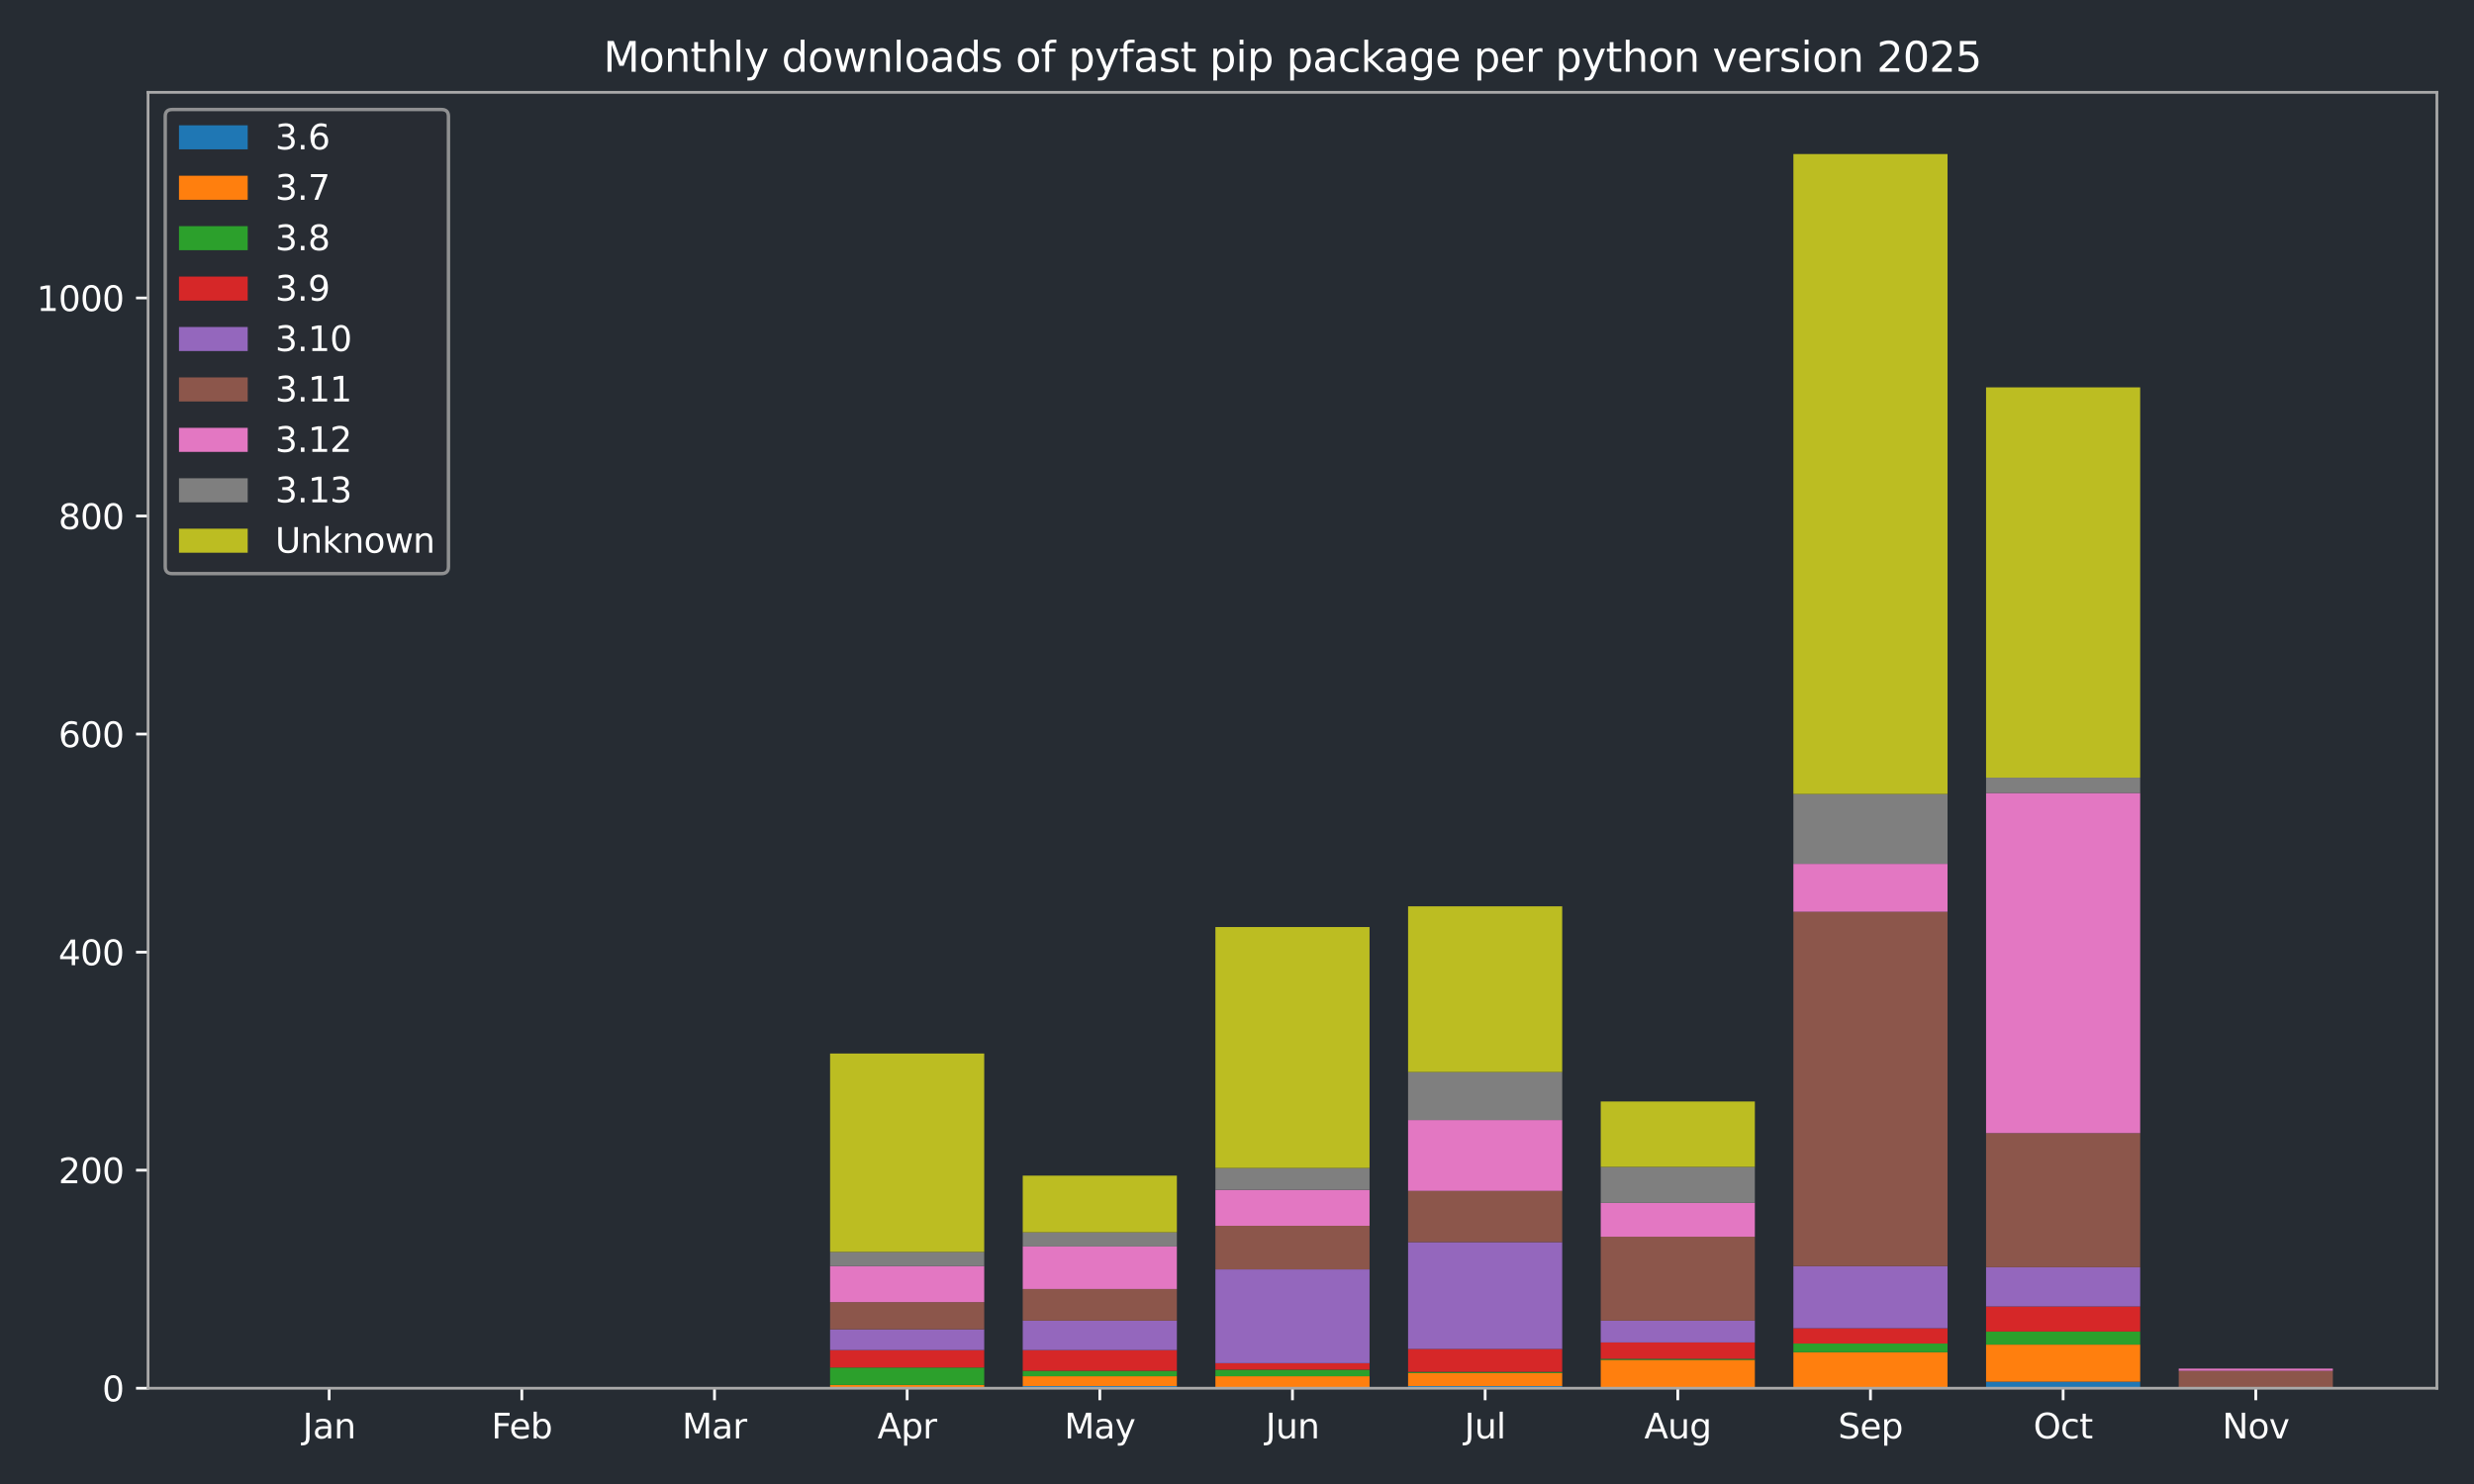 <?xml version="1.0" encoding="utf-8" standalone="no"?>
<!DOCTYPE svg PUBLIC "-//W3C//DTD SVG 1.1//EN"
  "http://www.w3.org/Graphics/SVG/1.1/DTD/svg11.dtd">
<svg xmlns:xlink="http://www.w3.org/1999/xlink" width="720pt" height="432pt" viewBox="0 0 720 432" xmlns="http://www.w3.org/2000/svg" version="1.1">
 <defs>
  <style type="text/css">*{stroke-linejoin: round; stroke-linecap: butt}</style>
 </defs>
 <g id="figure_1">
  <g id="patch_1">
   <path d="M 0 432 
L 720 432 
L 720 0 
L 0 0 
z
" style="fill: #262c33"/>
  </g>
  <g id="axes_1">
   <g id="patch_2">
    <path d="M 43.09 404.12 
L 709.2 404.12 
L 709.2 26.88 
L 43.09 26.88 
z
" style="fill: #262c33"/>
   </g>
   <g id="patch_3">
    <path d="M 73.368 404.12 
L 118.224 404.12 
L 118.224 404.12 
L 73.368 404.12 
z
" clip-path="url(#p889ec1d1c7)" style="fill: #1f77b4"/>
   </g>
   <g id="patch_4">
    <path d="M 129.438 404.12 
L 174.293 404.12 
L 174.293 404.12 
L 129.438 404.12 
z
" clip-path="url(#p889ec1d1c7)" style="fill: #1f77b4"/>
   </g>
   <g id="patch_5">
    <path d="M 185.507 404.12 
L 230.363 404.12 
L 230.363 404.12 
L 185.507 404.12 
z
" clip-path="url(#p889ec1d1c7)" style="fill: #1f77b4"/>
   </g>
   <g id="patch_6">
    <path d="M 241.577 404.12 
L 286.433 404.12 
L 286.433 403.803 
L 241.577 403.803 
z
" clip-path="url(#p889ec1d1c7)" style="fill: #1f77b4"/>
   </g>
   <g id="patch_7">
    <path d="M 297.647 404.12 
L 342.503 404.12 
L 342.503 403.485 
L 297.647 403.485 
z
" clip-path="url(#p889ec1d1c7)" style="fill: #1f77b4"/>
   </g>
   <g id="patch_8">
    <path d="M 353.717 404.12 
L 398.573 404.12 
L 398.573 404.12 
L 353.717 404.12 
z
" clip-path="url(#p889ec1d1c7)" style="fill: #1f77b4"/>
   </g>
   <g id="patch_9">
    <path d="M 409.787 404.12 
L 454.643 404.12 
L 454.643 403.485 
L 409.787 403.485 
z
" clip-path="url(#p889ec1d1c7)" style="fill: #1f77b4"/>
   </g>
   <g id="patch_10">
    <path d="M 465.857 404.12 
L 510.713 404.12 
L 510.713 404.12 
L 465.857 404.12 
z
" clip-path="url(#p889ec1d1c7)" style="fill: #1f77b4"/>
   </g>
   <g id="patch_11">
    <path d="M 521.927 404.12 
L 566.783 404.12 
L 566.783 404.12 
L 521.927 404.12 
z
" clip-path="url(#p889ec1d1c7)" style="fill: #1f77b4"/>
   </g>
   <g id="patch_12">
    <path d="M 577.997 404.12 
L 622.852 404.12 
L 622.852 402.216 
L 577.997 402.216 
z
" clip-path="url(#p889ec1d1c7)" style="fill: #1f77b4"/>
   </g>
   <g id="patch_13">
    <path d="M 634.066 404.12 
L 678.922 404.12 
L 678.922 404.12 
L 634.066 404.12 
z
" clip-path="url(#p889ec1d1c7)" style="fill: #1f77b4"/>
   </g>
   <g id="patch_14">
    <path d="M 73.368 404.12 
L 118.224 404.12 
L 118.224 404.12 
L 73.368 404.12 
z
" clip-path="url(#p889ec1d1c7)" style="fill: #ff7f0e"/>
   </g>
   <g id="patch_15">
    <path d="M 129.438 404.12 
L 174.293 404.12 
L 174.293 404.12 
L 129.438 404.12 
z
" clip-path="url(#p889ec1d1c7)" style="fill: #ff7f0e"/>
   </g>
   <g id="patch_16">
    <path d="M 185.507 404.12 
L 230.363 404.12 
L 230.363 404.12 
L 185.507 404.12 
z
" clip-path="url(#p889ec1d1c7)" style="fill: #ff7f0e"/>
   </g>
   <g id="patch_17">
    <path d="M 241.577 403.803 
L 286.433 403.803 
L 286.433 403.168 
L 241.577 403.168 
z
" clip-path="url(#p889ec1d1c7)" style="fill: #ff7f0e"/>
   </g>
   <g id="patch_18">
    <path d="M 297.647 403.485 
L 342.503 403.485 
L 342.503 400.629 
L 297.647 400.629 
z
" clip-path="url(#p889ec1d1c7)" style="fill: #ff7f0e"/>
   </g>
   <g id="patch_19">
    <path d="M 353.717 404.12 
L 398.573 404.12 
L 398.573 400.629 
L 353.717 400.629 
z
" clip-path="url(#p889ec1d1c7)" style="fill: #ff7f0e"/>
   </g>
   <g id="patch_20">
    <path d="M 409.787 403.485 
L 454.643 403.485 
L 454.643 399.677 
L 409.787 399.677 
z
" clip-path="url(#p889ec1d1c7)" style="fill: #ff7f0e"/>
   </g>
   <g id="patch_21">
    <path d="M 465.857 404.12 
L 510.713 404.12 
L 510.713 395.868 
L 465.857 395.868 
z
" clip-path="url(#p889ec1d1c7)" style="fill: #ff7f0e"/>
   </g>
   <g id="patch_22">
    <path d="M 521.927 404.12 
L 566.783 404.12 
L 566.783 393.646 
L 521.927 393.646 
z
" clip-path="url(#p889ec1d1c7)" style="fill: #ff7f0e"/>
   </g>
   <g id="patch_23">
    <path d="M 577.997 402.216 
L 622.852 402.216 
L 622.852 391.425 
L 577.997 391.425 
z
" clip-path="url(#p889ec1d1c7)" style="fill: #ff7f0e"/>
   </g>
   <g id="patch_24">
    <path d="M 634.066 404.12 
L 678.922 404.12 
L 678.922 404.12 
L 634.066 404.12 
z
" clip-path="url(#p889ec1d1c7)" style="fill: #ff7f0e"/>
   </g>
   <g id="patch_25">
    <path d="M 73.368 404.12 
L 118.224 404.12 
L 118.224 404.12 
L 73.368 404.12 
z
" clip-path="url(#p889ec1d1c7)" style="fill: #2ca02c"/>
   </g>
   <g id="patch_26">
    <path d="M 129.438 404.12 
L 174.293 404.12 
L 174.293 404.12 
L 129.438 404.12 
z
" clip-path="url(#p889ec1d1c7)" style="fill: #2ca02c"/>
   </g>
   <g id="patch_27">
    <path d="M 185.507 404.12 
L 230.363 404.12 
L 230.363 404.12 
L 185.507 404.12 
z
" clip-path="url(#p889ec1d1c7)" style="fill: #2ca02c"/>
   </g>
   <g id="patch_28">
    <path d="M 241.577 403.168 
L 286.433 403.168 
L 286.433 398.09 
L 241.577 398.09 
z
" clip-path="url(#p889ec1d1c7)" style="fill: #2ca02c"/>
   </g>
   <g id="patch_29">
    <path d="M 297.647 400.629 
L 342.503 400.629 
L 342.503 399.042 
L 297.647 399.042 
z
" clip-path="url(#p889ec1d1c7)" style="fill: #2ca02c"/>
   </g>
   <g id="patch_30">
    <path d="M 353.717 400.629 
L 398.573 400.629 
L 398.573 398.725 
L 353.717 398.725 
z
" clip-path="url(#p889ec1d1c7)" style="fill: #2ca02c"/>
   </g>
   <g id="patch_31">
    <path d="M 409.787 399.677 
L 454.643 399.677 
L 454.643 399.359 
L 409.787 399.359 
z
" clip-path="url(#p889ec1d1c7)" style="fill: #2ca02c"/>
   </g>
   <g id="patch_32">
    <path d="M 465.857 395.868 
L 510.713 395.868 
L 510.713 395.551 
L 465.857 395.551 
z
" clip-path="url(#p889ec1d1c7)" style="fill: #2ca02c"/>
   </g>
   <g id="patch_33">
    <path d="M 521.927 393.646 
L 566.783 393.646 
L 566.783 391.107 
L 521.927 391.107 
z
" clip-path="url(#p889ec1d1c7)" style="fill: #2ca02c"/>
   </g>
   <g id="patch_34">
    <path d="M 577.997 391.425 
L 622.852 391.425 
L 622.852 387.616 
L 577.997 387.616 
z
" clip-path="url(#p889ec1d1c7)" style="fill: #2ca02c"/>
   </g>
   <g id="patch_35">
    <path d="M 634.066 404.12 
L 678.922 404.12 
L 678.922 404.12 
L 634.066 404.12 
z
" clip-path="url(#p889ec1d1c7)" style="fill: #2ca02c"/>
   </g>
   <g id="patch_36">
    <path d="M 73.368 404.12 
L 118.224 404.12 
L 118.224 404.12 
L 73.368 404.12 
z
" clip-path="url(#p889ec1d1c7)" style="fill: #d62728"/>
   </g>
   <g id="patch_37">
    <path d="M 129.438 404.12 
L 174.293 404.12 
L 174.293 404.12 
L 129.438 404.12 
z
" clip-path="url(#p889ec1d1c7)" style="fill: #d62728"/>
   </g>
   <g id="patch_38">
    <path d="M 185.507 404.12 
L 230.363 404.12 
L 230.363 404.12 
L 185.507 404.12 
z
" clip-path="url(#p889ec1d1c7)" style="fill: #d62728"/>
   </g>
   <g id="patch_39">
    <path d="M 241.577 398.09 
L 286.433 398.09 
L 286.433 393.012 
L 241.577 393.012 
z
" clip-path="url(#p889ec1d1c7)" style="fill: #d62728"/>
   </g>
   <g id="patch_40">
    <path d="M 297.647 399.042 
L 342.503 399.042 
L 342.503 393.012 
L 297.647 393.012 
z
" clip-path="url(#p889ec1d1c7)" style="fill: #d62728"/>
   </g>
   <g id="patch_41">
    <path d="M 353.717 398.725 
L 398.573 398.725 
L 398.573 396.82 
L 353.717 396.82 
z
" clip-path="url(#p889ec1d1c7)" style="fill: #d62728"/>
   </g>
   <g id="patch_42">
    <path d="M 409.787 399.359 
L 454.643 399.359 
L 454.643 392.694 
L 409.787 392.694 
z
" clip-path="url(#p889ec1d1c7)" style="fill: #d62728"/>
   </g>
   <g id="patch_43">
    <path d="M 465.857 395.551 
L 510.713 395.551 
L 510.713 390.79 
L 465.857 390.79 
z
" clip-path="url(#p889ec1d1c7)" style="fill: #d62728"/>
   </g>
   <g id="patch_44">
    <path d="M 521.927 391.107 
L 566.783 391.107 
L 566.783 386.664 
L 521.927 386.664 
z
" clip-path="url(#p889ec1d1c7)" style="fill: #d62728"/>
   </g>
   <g id="patch_45">
    <path d="M 577.997 387.616 
L 622.852 387.616 
L 622.852 380.316 
L 577.997 380.316 
z
" clip-path="url(#p889ec1d1c7)" style="fill: #d62728"/>
   </g>
   <g id="patch_46">
    <path d="M 634.066 404.12 
L 678.922 404.12 
L 678.922 404.12 
L 634.066 404.12 
z
" clip-path="url(#p889ec1d1c7)" style="fill: #d62728"/>
   </g>
   <g id="patch_47">
    <path d="M 73.368 404.12 
L 118.224 404.12 
L 118.224 404.12 
L 73.368 404.12 
z
" clip-path="url(#p889ec1d1c7)" style="fill: #9467bd"/>
   </g>
   <g id="patch_48">
    <path d="M 129.438 404.12 
L 174.293 404.12 
L 174.293 404.12 
L 129.438 404.12 
z
" clip-path="url(#p889ec1d1c7)" style="fill: #9467bd"/>
   </g>
   <g id="patch_49">
    <path d="M 185.507 404.12 
L 230.363 404.12 
L 230.363 404.12 
L 185.507 404.12 
z
" clip-path="url(#p889ec1d1c7)" style="fill: #9467bd"/>
   </g>
   <g id="patch_50">
    <path d="M 241.577 393.012 
L 286.433 393.012 
L 286.433 386.981 
L 241.577 386.981 
z
" clip-path="url(#p889ec1d1c7)" style="fill: #9467bd"/>
   </g>
   <g id="patch_51">
    <path d="M 297.647 393.012 
L 342.503 393.012 
L 342.503 384.442 
L 297.647 384.442 
z
" clip-path="url(#p889ec1d1c7)" style="fill: #9467bd"/>
   </g>
   <g id="patch_52">
    <path d="M 353.717 396.82 
L 398.573 396.82 
L 398.573 369.525 
L 353.717 369.525 
z
" clip-path="url(#p889ec1d1c7)" style="fill: #9467bd"/>
   </g>
   <g id="patch_53">
    <path d="M 409.787 392.694 
L 454.643 392.694 
L 454.643 361.591 
L 409.787 361.591 
z
" clip-path="url(#p889ec1d1c7)" style="fill: #9467bd"/>
   </g>
   <g id="patch_54">
    <path d="M 465.857 390.79 
L 510.713 390.79 
L 510.713 384.442 
L 465.857 384.442 
z
" clip-path="url(#p889ec1d1c7)" style="fill: #9467bd"/>
   </g>
   <g id="patch_55">
    <path d="M 521.927 386.664 
L 566.783 386.664 
L 566.783 368.573 
L 521.927 368.573 
z
" clip-path="url(#p889ec1d1c7)" style="fill: #9467bd"/>
   </g>
   <g id="patch_56">
    <path d="M 577.997 380.316 
L 622.852 380.316 
L 622.852 368.891 
L 577.997 368.891 
z
" clip-path="url(#p889ec1d1c7)" style="fill: #9467bd"/>
   </g>
   <g id="patch_57">
    <path d="M 634.066 404.12 
L 678.922 404.12 
L 678.922 404.12 
L 634.066 404.12 
z
" clip-path="url(#p889ec1d1c7)" style="fill: #9467bd"/>
   </g>
   <g id="patch_58">
    <path d="M 73.368 404.12 
L 118.224 404.12 
L 118.224 404.12 
L 73.368 404.12 
z
" clip-path="url(#p889ec1d1c7)" style="fill: #8c564b"/>
   </g>
   <g id="patch_59">
    <path d="M 129.438 404.12 
L 174.293 404.12 
L 174.293 404.12 
L 129.438 404.12 
z
" clip-path="url(#p889ec1d1c7)" style="fill: #8c564b"/>
   </g>
   <g id="patch_60">
    <path d="M 185.507 404.12 
L 230.363 404.12 
L 230.363 404.12 
L 185.507 404.12 
z
" clip-path="url(#p889ec1d1c7)" style="fill: #8c564b"/>
   </g>
   <g id="patch_61">
    <path d="M 241.577 386.981 
L 286.433 386.981 
L 286.433 379.047 
L 241.577 379.047 
z
" clip-path="url(#p889ec1d1c7)" style="fill: #8c564b"/>
   </g>
   <g id="patch_62">
    <path d="M 297.647 384.442 
L 342.503 384.442 
L 342.503 375.238 
L 297.647 375.238 
z
" clip-path="url(#p889ec1d1c7)" style="fill: #8c564b"/>
   </g>
   <g id="patch_63">
    <path d="M 353.717 369.525 
L 398.573 369.525 
L 398.573 356.83 
L 353.717 356.83 
z
" clip-path="url(#p889ec1d1c7)" style="fill: #8c564b"/>
   </g>
   <g id="patch_64">
    <path d="M 409.787 361.591 
L 454.643 361.591 
L 454.643 346.674 
L 409.787 346.674 
z
" clip-path="url(#p889ec1d1c7)" style="fill: #8c564b"/>
   </g>
   <g id="patch_65">
    <path d="M 465.857 384.442 
L 510.713 384.442 
L 510.713 360.004 
L 465.857 360.004 
z
" clip-path="url(#p889ec1d1c7)" style="fill: #8c564b"/>
   </g>
   <g id="patch_66">
    <path d="M 521.927 368.573 
L 566.783 368.573 
L 566.783 265.424 
L 521.927 265.424 
z
" clip-path="url(#p889ec1d1c7)" style="fill: #8c564b"/>
   </g>
   <g id="patch_67">
    <path d="M 577.997 368.891 
L 622.852 368.891 
L 622.852 329.853 
L 577.997 329.853 
z
" clip-path="url(#p889ec1d1c7)" style="fill: #8c564b"/>
   </g>
   <g id="patch_68">
    <path d="M 634.066 404.12 
L 678.922 404.12 
L 678.922 399.042 
L 634.066 399.042 
z
" clip-path="url(#p889ec1d1c7)" style="fill: #8c564b"/>
   </g>
   <g id="patch_69">
    <path d="M 73.368 404.12 
L 118.224 404.12 
L 118.224 404.12 
L 73.368 404.12 
z
" clip-path="url(#p889ec1d1c7)" style="fill: #e377c2"/>
   </g>
   <g id="patch_70">
    <path d="M 129.438 404.12 
L 174.293 404.12 
L 174.293 404.12 
L 129.438 404.12 
z
" clip-path="url(#p889ec1d1c7)" style="fill: #e377c2"/>
   </g>
   <g id="patch_71">
    <path d="M 185.507 404.12 
L 230.363 404.12 
L 230.363 404.12 
L 185.507 404.12 
z
" clip-path="url(#p889ec1d1c7)" style="fill: #e377c2"/>
   </g>
   <g id="patch_72">
    <path d="M 241.577 379.047 
L 286.433 379.047 
L 286.433 368.573 
L 241.577 368.573 
z
" clip-path="url(#p889ec1d1c7)" style="fill: #e377c2"/>
   </g>
   <g id="patch_73">
    <path d="M 297.647 375.238 
L 342.503 375.238 
L 342.503 362.86 
L 297.647 362.86 
z
" clip-path="url(#p889ec1d1c7)" style="fill: #e377c2"/>
   </g>
   <g id="patch_74">
    <path d="M 353.717 356.83 
L 398.573 356.83 
L 398.573 346.357 
L 353.717 346.357 
z
" clip-path="url(#p889ec1d1c7)" style="fill: #e377c2"/>
   </g>
   <g id="patch_75">
    <path d="M 409.787 346.674 
L 454.643 346.674 
L 454.643 326.044 
L 409.787 326.044 
z
" clip-path="url(#p889ec1d1c7)" style="fill: #e377c2"/>
   </g>
   <g id="patch_76">
    <path d="M 465.857 360.004 
L 510.713 360.004 
L 510.713 350.165 
L 465.857 350.165 
z
" clip-path="url(#p889ec1d1c7)" style="fill: #e377c2"/>
   </g>
   <g id="patch_77">
    <path d="M 521.927 265.424 
L 566.783 265.424 
L 566.783 251.459 
L 521.927 251.459 
z
" clip-path="url(#p889ec1d1c7)" style="fill: #e377c2"/>
   </g>
   <g id="patch_78">
    <path d="M 577.997 329.853 
L 622.852 329.853 
L 622.852 230.83 
L 577.997 230.83 
z
" clip-path="url(#p889ec1d1c7)" style="fill: #e377c2"/>
   </g>
   <g id="patch_79">
    <path d="M 634.066 399.042 
L 678.922 399.042 
L 678.922 398.407 
L 634.066 398.407 
z
" clip-path="url(#p889ec1d1c7)" style="fill: #e377c2"/>
   </g>
   <g id="patch_80">
    <path d="M 73.368 404.12 
L 118.224 404.12 
L 118.224 404.12 
L 73.368 404.12 
z
" clip-path="url(#p889ec1d1c7)" style="fill: #7f7f7f"/>
   </g>
   <g id="patch_81">
    <path d="M 129.438 404.12 
L 174.293 404.12 
L 174.293 404.12 
L 129.438 404.12 
z
" clip-path="url(#p889ec1d1c7)" style="fill: #7f7f7f"/>
   </g>
   <g id="patch_82">
    <path d="M 185.507 404.12 
L 230.363 404.12 
L 230.363 404.12 
L 185.507 404.12 
z
" clip-path="url(#p889ec1d1c7)" style="fill: #7f7f7f"/>
   </g>
   <g id="patch_83">
    <path d="M 241.577 368.573 
L 286.433 368.573 
L 286.433 364.447 
L 241.577 364.447 
z
" clip-path="url(#p889ec1d1c7)" style="fill: #7f7f7f"/>
   </g>
   <g id="patch_84">
    <path d="M 297.647 362.86 
L 342.503 362.86 
L 342.503 358.734 
L 297.647 358.734 
z
" clip-path="url(#p889ec1d1c7)" style="fill: #7f7f7f"/>
   </g>
   <g id="patch_85">
    <path d="M 353.717 346.357 
L 398.573 346.357 
L 398.573 340.009 
L 353.717 340.009 
z
" clip-path="url(#p889ec1d1c7)" style="fill: #7f7f7f"/>
   </g>
   <g id="patch_86">
    <path d="M 409.787 326.044 
L 454.643 326.044 
L 454.643 312.079 
L 409.787 312.079 
z
" clip-path="url(#p889ec1d1c7)" style="fill: #7f7f7f"/>
   </g>
   <g id="patch_87">
    <path d="M 465.857 350.165 
L 510.713 350.165 
L 510.713 339.691 
L 465.857 339.691 
z
" clip-path="url(#p889ec1d1c7)" style="fill: #7f7f7f"/>
   </g>
   <g id="patch_88">
    <path d="M 521.927 251.459 
L 566.783 251.459 
L 566.783 231.147 
L 521.927 231.147 
z
" clip-path="url(#p889ec1d1c7)" style="fill: #7f7f7f"/>
   </g>
   <g id="patch_89">
    <path d="M 577.997 230.83 
L 622.852 230.83 
L 622.852 226.386 
L 577.997 226.386 
z
" clip-path="url(#p889ec1d1c7)" style="fill: #7f7f7f"/>
   </g>
   <g id="patch_90">
    <path d="M 634.066 398.407 
L 678.922 398.407 
L 678.922 398.407 
L 634.066 398.407 
z
" clip-path="url(#p889ec1d1c7)" style="fill: #7f7f7f"/>
   </g>
   <g id="patch_91">
    <path d="M 73.368 404.12 
L 118.224 404.12 
L 118.224 404.12 
L 73.368 404.12 
z
" clip-path="url(#p889ec1d1c7)" style="fill: #bcbd22"/>
   </g>
   <g id="patch_92">
    <path d="M 129.438 404.12 
L 174.293 404.12 
L 174.293 404.12 
L 129.438 404.12 
z
" clip-path="url(#p889ec1d1c7)" style="fill: #bcbd22"/>
   </g>
   <g id="patch_93">
    <path d="M 185.507 404.12 
L 230.363 404.12 
L 230.363 404.12 
L 185.507 404.12 
z
" clip-path="url(#p889ec1d1c7)" style="fill: #bcbd22"/>
   </g>
   <g id="patch_94">
    <path d="M 241.577 364.447 
L 286.433 364.447 
L 286.433 306.684 
L 241.577 306.684 
z
" clip-path="url(#p889ec1d1c7)" style="fill: #bcbd22"/>
   </g>
   <g id="patch_95">
    <path d="M 297.647 358.734 
L 342.503 358.734 
L 342.503 342.231 
L 297.647 342.231 
z
" clip-path="url(#p889ec1d1c7)" style="fill: #bcbd22"/>
   </g>
   <g id="patch_96">
    <path d="M 353.717 340.009 
L 398.573 340.009 
L 398.573 269.868 
L 353.717 269.868 
z
" clip-path="url(#p889ec1d1c7)" style="fill: #bcbd22"/>
   </g>
   <g id="patch_97">
    <path d="M 409.787 312.079 
L 454.643 312.079 
L 454.643 263.837 
L 409.787 263.837 
z
" clip-path="url(#p889ec1d1c7)" style="fill: #bcbd22"/>
   </g>
   <g id="patch_98">
    <path d="M 465.857 339.691 
L 510.713 339.691 
L 510.713 320.649 
L 465.857 320.649 
z
" clip-path="url(#p889ec1d1c7)" style="fill: #bcbd22"/>
   </g>
   <g id="patch_99">
    <path d="M 521.927 231.147 
L 566.783 231.147 
L 566.783 44.844 
L 521.927 44.844 
z
" clip-path="url(#p889ec1d1c7)" style="fill: #bcbd22"/>
   </g>
   <g id="patch_100">
    <path d="M 577.997 226.386 
L 622.852 226.386 
L 622.852 112.764 
L 577.997 112.764 
z
" clip-path="url(#p889ec1d1c7)" style="fill: #bcbd22"/>
   </g>
   <g id="patch_101">
    <path d="M 634.066 398.407 
L 678.922 398.407 
L 678.922 398.407 
L 634.066 398.407 
z
" clip-path="url(#p889ec1d1c7)" style="fill: #bcbd22"/>
   </g>
   <g id="matplotlib.axis_1">
    <g id="xtick_1">
     <g id="line2d_1">
      <defs>
       <path id="m78e657a7b6" d="M 0 0 
L 0 3.5 
" style="stroke: #ffffff; stroke-width: 0.8"/>
      </defs>
      <g>
       <use xlink:href="#m78e657a7b6" x="95.796" y="404.12" style="fill: #ffffff; stroke: #ffffff; stroke-width: 0.8"/>
      </g>
     </g>
     <g id="text_1">
      <!-- Jan -->
      <g style="fill: #ffffff" transform="translate(88.088 418.718) scale(0.1 -0.1)">
       <defs>
        <path id="DejaVuSans-4a" d="M 628 4666 
L 1259 4666 
L 1259 325 
Q 1259 -519 939 -900 
Q 619 -1281 -91 -1281 
L -331 -1281 
L -331 -750 
L -134 -750 
Q 284 -750 456 -515 
Q 628 -281 628 325 
L 628 4666 
z
" transform="scale(0.016)"/>
        <path id="DejaVuSans-61" d="M 2194 1759 
Q 1497 1759 1228 1600 
Q 959 1441 959 1056 
Q 959 750 1161 570 
Q 1363 391 1709 391 
Q 2188 391 2477 730 
Q 2766 1069 2766 1631 
L 2766 1759 
L 2194 1759 
z
M 3341 1997 
L 3341 0 
L 2766 0 
L 2766 531 
Q 2569 213 2275 61 
Q 1981 -91 1556 -91 
Q 1019 -91 701 211 
Q 384 513 384 1019 
Q 384 1609 779 1909 
Q 1175 2209 1959 2209 
L 2766 2209 
L 2766 2266 
Q 2766 2663 2505 2880 
Q 2244 3097 1772 3097 
Q 1472 3097 1187 3025 
Q 903 2953 641 2809 
L 641 3341 
Q 956 3463 1253 3523 
Q 1550 3584 1831 3584 
Q 2591 3584 2966 3190 
Q 3341 2797 3341 1997 
z
" transform="scale(0.016)"/>
        <path id="DejaVuSans-6e" d="M 3513 2113 
L 3513 0 
L 2938 0 
L 2938 2094 
Q 2938 2591 2744 2837 
Q 2550 3084 2163 3084 
Q 1697 3084 1428 2787 
Q 1159 2491 1159 1978 
L 1159 0 
L 581 0 
L 581 3500 
L 1159 3500 
L 1159 2956 
Q 1366 3272 1645 3428 
Q 1925 3584 2291 3584 
Q 2894 3584 3203 3211 
Q 3513 2838 3513 2113 
z
" transform="scale(0.016)"/>
       </defs>
       <use xlink:href="#DejaVuSans-4a"/>
       <use xlink:href="#DejaVuSans-61" transform="translate(29.492 0)"/>
       <use xlink:href="#DejaVuSans-6e" transform="translate(90.771 0)"/>
      </g>
     </g>
    </g>
    <g id="xtick_2">
     <g id="line2d_2">
      <g>
       <use xlink:href="#m78e657a7b6" x="151.866" y="404.12" style="fill: #ffffff; stroke: #ffffff; stroke-width: 0.8"/>
      </g>
     </g>
     <g id="text_2">
      <!-- Feb -->
      <g style="fill: #ffffff" transform="translate(143.014 418.718) scale(0.1 -0.1)">
       <defs>
        <path id="DejaVuSans-46" d="M 628 4666 
L 3309 4666 
L 3309 4134 
L 1259 4134 
L 1259 2759 
L 3109 2759 
L 3109 2228 
L 1259 2228 
L 1259 0 
L 628 0 
L 628 4666 
z
" transform="scale(0.016)"/>
        <path id="DejaVuSans-65" d="M 3597 1894 
L 3597 1613 
L 953 1613 
Q 991 1019 1311 708 
Q 1631 397 2203 397 
Q 2534 397 2845 478 
Q 3156 559 3463 722 
L 3463 178 
Q 3153 47 2828 -22 
Q 2503 -91 2169 -91 
Q 1331 -91 842 396 
Q 353 884 353 1716 
Q 353 2575 817 3079 
Q 1281 3584 2069 3584 
Q 2775 3584 3186 3129 
Q 3597 2675 3597 1894 
z
M 3022 2063 
Q 3016 2534 2758 2815 
Q 2500 3097 2075 3097 
Q 1594 3097 1305 2825 
Q 1016 2553 972 2059 
L 3022 2063 
z
" transform="scale(0.016)"/>
        <path id="DejaVuSans-62" d="M 3116 1747 
Q 3116 2381 2855 2742 
Q 2594 3103 2138 3103 
Q 1681 3103 1420 2742 
Q 1159 2381 1159 1747 
Q 1159 1113 1420 752 
Q 1681 391 2138 391 
Q 2594 391 2855 752 
Q 3116 1113 3116 1747 
z
M 1159 2969 
Q 1341 3281 1617 3432 
Q 1894 3584 2278 3584 
Q 2916 3584 3314 3078 
Q 3713 2572 3713 1747 
Q 3713 922 3314 415 
Q 2916 -91 2278 -91 
Q 1894 -91 1617 61 
Q 1341 213 1159 525 
L 1159 0 
L 581 0 
L 581 4863 
L 1159 4863 
L 1159 2969 
z
" transform="scale(0.016)"/>
       </defs>
       <use xlink:href="#DejaVuSans-46"/>
       <use xlink:href="#DejaVuSans-65" transform="translate(52.02 0)"/>
       <use xlink:href="#DejaVuSans-62" transform="translate(113.543 0)"/>
      </g>
     </g>
    </g>
    <g id="xtick_3">
     <g id="line2d_3">
      <g>
       <use xlink:href="#m78e657a7b6" x="207.935" y="404.12" style="fill: #ffffff; stroke: #ffffff; stroke-width: 0.8"/>
      </g>
     </g>
     <g id="text_3">
      <!-- Mar -->
      <g style="fill: #ffffff" transform="translate(198.502 418.718) scale(0.1 -0.1)">
       <defs>
        <path id="DejaVuSans-4d" d="M 628 4666 
L 1569 4666 
L 2759 1491 
L 3956 4666 
L 4897 4666 
L 4897 0 
L 4281 0 
L 4281 4097 
L 3078 897 
L 2444 897 
L 1241 4097 
L 1241 0 
L 628 0 
L 628 4666 
z
" transform="scale(0.016)"/>
        <path id="DejaVuSans-72" d="M 2631 2963 
Q 2534 3019 2420 3045 
Q 2306 3072 2169 3072 
Q 1681 3072 1420 2755 
Q 1159 2438 1159 1844 
L 1159 0 
L 581 0 
L 581 3500 
L 1159 3500 
L 1159 2956 
Q 1341 3275 1631 3429 
Q 1922 3584 2338 3584 
Q 2397 3584 2469 3576 
Q 2541 3569 2628 3553 
L 2631 2963 
z
" transform="scale(0.016)"/>
       </defs>
       <use xlink:href="#DejaVuSans-4d"/>
       <use xlink:href="#DejaVuSans-61" transform="translate(86.279 0)"/>
       <use xlink:href="#DejaVuSans-72" transform="translate(147.559 0)"/>
      </g>
     </g>
    </g>
    <g id="xtick_4">
     <g id="line2d_4">
      <g>
       <use xlink:href="#m78e657a7b6" x="264.005" y="404.12" style="fill: #ffffff; stroke: #ffffff; stroke-width: 0.8"/>
      </g>
     </g>
     <g id="text_4">
      <!-- Apr -->
      <g style="fill: #ffffff" transform="translate(255.355 418.718) scale(0.1 -0.1)">
       <defs>
        <path id="DejaVuSans-41" d="M 2188 4044 
L 1331 1722 
L 3047 1722 
L 2188 4044 
z
M 1831 4666 
L 2547 4666 
L 4325 0 
L 3669 0 
L 3244 1197 
L 1141 1197 
L 716 0 
L 50 0 
L 1831 4666 
z
" transform="scale(0.016)"/>
        <path id="DejaVuSans-70" d="M 1159 525 
L 1159 -1331 
L 581 -1331 
L 581 3500 
L 1159 3500 
L 1159 2969 
Q 1341 3281 1617 3432 
Q 1894 3584 2278 3584 
Q 2916 3584 3314 3078 
Q 3713 2572 3713 1747 
Q 3713 922 3314 415 
Q 2916 -91 2278 -91 
Q 1894 -91 1617 61 
Q 1341 213 1159 525 
z
M 3116 1747 
Q 3116 2381 2855 2742 
Q 2594 3103 2138 3103 
Q 1681 3103 1420 2742 
Q 1159 2381 1159 1747 
Q 1159 1113 1420 752 
Q 1681 391 2138 391 
Q 2594 391 2855 752 
Q 3116 1113 3116 1747 
z
" transform="scale(0.016)"/>
       </defs>
       <use xlink:href="#DejaVuSans-41"/>
       <use xlink:href="#DejaVuSans-70" transform="translate(68.408 0)"/>
       <use xlink:href="#DejaVuSans-72" transform="translate(131.885 0)"/>
      </g>
     </g>
    </g>
    <g id="xtick_5">
     <g id="line2d_5">
      <g>
       <use xlink:href="#m78e657a7b6" x="320.075" y="404.12" style="fill: #ffffff; stroke: #ffffff; stroke-width: 0.8"/>
      </g>
     </g>
     <g id="text_5">
      <!-- May -->
      <g style="fill: #ffffff" transform="translate(309.738 418.718) scale(0.1 -0.1)">
       <defs>
        <path id="DejaVuSans-79" d="M 2059 -325 
Q 1816 -950 1584 -1140 
Q 1353 -1331 966 -1331 
L 506 -1331 
L 506 -850 
L 844 -850 
Q 1081 -850 1212 -737 
Q 1344 -625 1503 -206 
L 1606 56 
L 191 3500 
L 800 3500 
L 1894 763 
L 2988 3500 
L 3597 3500 
L 2059 -325 
z
" transform="scale(0.016)"/>
       </defs>
       <use xlink:href="#DejaVuSans-4d"/>
       <use xlink:href="#DejaVuSans-61" transform="translate(86.279 0)"/>
       <use xlink:href="#DejaVuSans-79" transform="translate(147.559 0)"/>
      </g>
     </g>
    </g>
    <g id="xtick_6">
     <g id="line2d_6">
      <g>
       <use xlink:href="#m78e657a7b6" x="376.145" y="404.12" style="fill: #ffffff; stroke: #ffffff; stroke-width: 0.8"/>
      </g>
     </g>
     <g id="text_6">
      <!-- Jun -->
      <g style="fill: #ffffff" transform="translate(368.332 418.718) scale(0.1 -0.1)">
       <defs>
        <path id="DejaVuSans-75" d="M 544 1381 
L 544 3500 
L 1119 3500 
L 1119 1403 
Q 1119 906 1312 657 
Q 1506 409 1894 409 
Q 2359 409 2629 706 
Q 2900 1003 2900 1516 
L 2900 3500 
L 3475 3500 
L 3475 0 
L 2900 0 
L 2900 538 
Q 2691 219 2414 64 
Q 2138 -91 1772 -91 
Q 1169 -91 856 284 
Q 544 659 544 1381 
z
M 1991 3584 
L 1991 3584 
z
" transform="scale(0.016)"/>
       </defs>
       <use xlink:href="#DejaVuSans-4a"/>
       <use xlink:href="#DejaVuSans-75" transform="translate(29.492 0)"/>
       <use xlink:href="#DejaVuSans-6e" transform="translate(92.871 0)"/>
      </g>
     </g>
    </g>
    <g id="xtick_7">
     <g id="line2d_7">
      <g>
       <use xlink:href="#m78e657a7b6" x="432.215" y="404.12" style="fill: #ffffff; stroke: #ffffff; stroke-width: 0.8"/>
      </g>
     </g>
     <g id="text_7">
      <!-- Jul -->
      <g style="fill: #ffffff" transform="translate(426.182 418.718) scale(0.1 -0.1)">
       <defs>
        <path id="DejaVuSans-6c" d="M 603 4863 
L 1178 4863 
L 1178 0 
L 603 0 
L 603 4863 
z
" transform="scale(0.016)"/>
       </defs>
       <use xlink:href="#DejaVuSans-4a"/>
       <use xlink:href="#DejaVuSans-75" transform="translate(29.492 0)"/>
       <use xlink:href="#DejaVuSans-6c" transform="translate(92.871 0)"/>
      </g>
     </g>
    </g>
    <g id="xtick_8">
     <g id="line2d_8">
      <g>
       <use xlink:href="#m78e657a7b6" x="488.285" y="404.12" style="fill: #ffffff; stroke: #ffffff; stroke-width: 0.8"/>
      </g>
     </g>
     <g id="text_8">
      <!-- Aug -->
      <g style="fill: #ffffff" transform="translate(478.521 418.718) scale(0.1 -0.1)">
       <defs>
        <path id="DejaVuSans-67" d="M 2906 1791 
Q 2906 2416 2648 2759 
Q 2391 3103 1925 3103 
Q 1463 3103 1205 2759 
Q 947 2416 947 1791 
Q 947 1169 1205 825 
Q 1463 481 1925 481 
Q 2391 481 2648 825 
Q 2906 1169 2906 1791 
z
M 3481 434 
Q 3481 -459 3084 -895 
Q 2688 -1331 1869 -1331 
Q 1566 -1331 1297 -1286 
Q 1028 -1241 775 -1147 
L 775 -588 
Q 1028 -725 1275 -790 
Q 1522 -856 1778 -856 
Q 2344 -856 2625 -561 
Q 2906 -266 2906 331 
L 2906 616 
Q 2728 306 2450 153 
Q 2172 0 1784 0 
Q 1141 0 747 490 
Q 353 981 353 1791 
Q 353 2603 747 3093 
Q 1141 3584 1784 3584 
Q 2172 3584 2450 3431 
Q 2728 3278 2906 2969 
L 2906 3500 
L 3481 3500 
L 3481 434 
z
" transform="scale(0.016)"/>
       </defs>
       <use xlink:href="#DejaVuSans-41"/>
       <use xlink:href="#DejaVuSans-75" transform="translate(68.408 0)"/>
       <use xlink:href="#DejaVuSans-67" transform="translate(131.787 0)"/>
      </g>
     </g>
    </g>
    <g id="xtick_9">
     <g id="line2d_9">
      <g>
       <use xlink:href="#m78e657a7b6" x="544.355" y="404.12" style="fill: #ffffff; stroke: #ffffff; stroke-width: 0.8"/>
      </g>
     </g>
     <g id="text_9">
      <!-- Sep -->
      <g style="fill: #ffffff" transform="translate(534.93 418.718) scale(0.1 -0.1)">
       <defs>
        <path id="DejaVuSans-53" d="M 3425 4513 
L 3425 3897 
Q 3066 4069 2747 4153 
Q 2428 4238 2131 4238 
Q 1616 4238 1336 4038 
Q 1056 3838 1056 3469 
Q 1056 3159 1242 3001 
Q 1428 2844 1947 2747 
L 2328 2669 
Q 3034 2534 3370 2195 
Q 3706 1856 3706 1288 
Q 3706 609 3251 259 
Q 2797 -91 1919 -91 
Q 1588 -91 1214 -16 
Q 841 59 441 206 
L 441 856 
Q 825 641 1194 531 
Q 1563 422 1919 422 
Q 2459 422 2753 634 
Q 3047 847 3047 1241 
Q 3047 1584 2836 1778 
Q 2625 1972 2144 2069 
L 1759 2144 
Q 1053 2284 737 2584 
Q 422 2884 422 3419 
Q 422 4038 858 4394 
Q 1294 4750 2059 4750 
Q 2388 4750 2728 4690 
Q 3069 4631 3425 4513 
z
" transform="scale(0.016)"/>
       </defs>
       <use xlink:href="#DejaVuSans-53"/>
       <use xlink:href="#DejaVuSans-65" transform="translate(63.477 0)"/>
       <use xlink:href="#DejaVuSans-70" transform="translate(125 0)"/>
      </g>
     </g>
    </g>
    <g id="xtick_10">
     <g id="line2d_10">
      <g>
       <use xlink:href="#m78e657a7b6" x="600.424" y="404.12" style="fill: #ffffff; stroke: #ffffff; stroke-width: 0.8"/>
      </g>
     </g>
     <g id="text_10">
      <!-- Oct -->
      <g style="fill: #ffffff" transform="translate(591.779 418.718) scale(0.1 -0.1)">
       <defs>
        <path id="DejaVuSans-4f" d="M 2522 4238 
Q 1834 4238 1429 3725 
Q 1025 3213 1025 2328 
Q 1025 1447 1429 934 
Q 1834 422 2522 422 
Q 3209 422 3611 934 
Q 4013 1447 4013 2328 
Q 4013 3213 3611 3725 
Q 3209 4238 2522 4238 
z
M 2522 4750 
Q 3503 4750 4090 4092 
Q 4678 3434 4678 2328 
Q 4678 1225 4090 567 
Q 3503 -91 2522 -91 
Q 1538 -91 948 565 
Q 359 1222 359 2328 
Q 359 3434 948 4092 
Q 1538 4750 2522 4750 
z
" transform="scale(0.016)"/>
        <path id="DejaVuSans-63" d="M 3122 3366 
L 3122 2828 
Q 2878 2963 2633 3030 
Q 2388 3097 2138 3097 
Q 1578 3097 1268 2742 
Q 959 2388 959 1747 
Q 959 1106 1268 751 
Q 1578 397 2138 397 
Q 2388 397 2633 464 
Q 2878 531 3122 666 
L 3122 134 
Q 2881 22 2623 -34 
Q 2366 -91 2075 -91 
Q 1284 -91 818 406 
Q 353 903 353 1747 
Q 353 2603 823 3093 
Q 1294 3584 2113 3584 
Q 2378 3584 2631 3529 
Q 2884 3475 3122 3366 
z
" transform="scale(0.016)"/>
        <path id="DejaVuSans-74" d="M 1172 4494 
L 1172 3500 
L 2356 3500 
L 2356 3053 
L 1172 3053 
L 1172 1153 
Q 1172 725 1289 603 
Q 1406 481 1766 481 
L 2356 481 
L 2356 0 
L 1766 0 
Q 1100 0 847 248 
Q 594 497 594 1153 
L 594 3053 
L 172 3053 
L 172 3500 
L 594 3500 
L 594 4494 
L 1172 4494 
z
" transform="scale(0.016)"/>
       </defs>
       <use xlink:href="#DejaVuSans-4f"/>
       <use xlink:href="#DejaVuSans-63" transform="translate(78.711 0)"/>
       <use xlink:href="#DejaVuSans-74" transform="translate(133.691 0)"/>
      </g>
     </g>
    </g>
    <g id="xtick_11">
     <g id="line2d_11">
      <g>
       <use xlink:href="#m78e657a7b6" x="656.494" y="404.12" style="fill: #ffffff; stroke: #ffffff; stroke-width: 0.8"/>
      </g>
     </g>
     <g id="text_11">
      <!-- Nov -->
      <g style="fill: #ffffff" transform="translate(646.735 418.718) scale(0.1 -0.1)">
       <defs>
        <path id="DejaVuSans-4e" d="M 628 4666 
L 1478 4666 
L 3547 763 
L 3547 4666 
L 4159 4666 
L 4159 0 
L 3309 0 
L 1241 3903 
L 1241 0 
L 628 0 
L 628 4666 
z
" transform="scale(0.016)"/>
        <path id="DejaVuSans-6f" d="M 1959 3097 
Q 1497 3097 1228 2736 
Q 959 2375 959 1747 
Q 959 1119 1226 758 
Q 1494 397 1959 397 
Q 2419 397 2687 759 
Q 2956 1122 2956 1747 
Q 2956 2369 2687 2733 
Q 2419 3097 1959 3097 
z
M 1959 3584 
Q 2709 3584 3137 3096 
Q 3566 2609 3566 1747 
Q 3566 888 3137 398 
Q 2709 -91 1959 -91 
Q 1206 -91 779 398 
Q 353 888 353 1747 
Q 353 2609 779 3096 
Q 1206 3584 1959 3584 
z
" transform="scale(0.016)"/>
        <path id="DejaVuSans-76" d="M 191 3500 
L 800 3500 
L 1894 563 
L 2988 3500 
L 3597 3500 
L 2284 0 
L 1503 0 
L 191 3500 
z
" transform="scale(0.016)"/>
       </defs>
       <use xlink:href="#DejaVuSans-4e"/>
       <use xlink:href="#DejaVuSans-6f" transform="translate(74.805 0)"/>
       <use xlink:href="#DejaVuSans-76" transform="translate(135.986 0)"/>
      </g>
     </g>
    </g>
   </g>
   <g id="matplotlib.axis_2">
    <g id="ytick_1">
     <g id="line2d_12">
      <defs>
       <path id="m450996f6e7" d="M 0 0 
L -3.5 0 
" style="stroke: #ffffff; stroke-width: 0.8"/>
      </defs>
      <g>
       <use xlink:href="#m450996f6e7" x="43.09" y="404.12" style="fill: #ffffff; stroke: #ffffff; stroke-width: 0.8"/>
      </g>
     </g>
     <g id="text_12">
      <!-- 0 -->
      <g style="fill: #ffffff" transform="translate(29.727 407.919) scale(0.1 -0.1)">
       <defs>
        <path id="DejaVuSans-30" d="M 2034 4250 
Q 1547 4250 1301 3770 
Q 1056 3291 1056 2328 
Q 1056 1369 1301 889 
Q 1547 409 2034 409 
Q 2525 409 2770 889 
Q 3016 1369 3016 2328 
Q 3016 3291 2770 3770 
Q 2525 4250 2034 4250 
z
M 2034 4750 
Q 2819 4750 3233 4129 
Q 3647 3509 3647 2328 
Q 3647 1150 3233 529 
Q 2819 -91 2034 -91 
Q 1250 -91 836 529 
Q 422 1150 422 2328 
Q 422 3509 836 4129 
Q 1250 4750 2034 4750 
z
" transform="scale(0.016)"/>
       </defs>
       <use xlink:href="#DejaVuSans-30"/>
      </g>
     </g>
    </g>
    <g id="ytick_2">
     <g id="line2d_13">
      <g>
       <use xlink:href="#m450996f6e7" x="43.09" y="340.644" style="fill: #ffffff; stroke: #ffffff; stroke-width: 0.8"/>
      </g>
     </g>
     <g id="text_13">
      <!-- 200 -->
      <g style="fill: #ffffff" transform="translate(17.003 344.443) scale(0.1 -0.1)">
       <defs>
        <path id="DejaVuSans-32" d="M 1228 531 
L 3431 531 
L 3431 0 
L 469 0 
L 469 531 
Q 828 903 1448 1529 
Q 2069 2156 2228 2338 
Q 2531 2678 2651 2914 
Q 2772 3150 2772 3378 
Q 2772 3750 2511 3984 
Q 2250 4219 1831 4219 
Q 1534 4219 1204 4116 
Q 875 4013 500 3803 
L 500 4441 
Q 881 4594 1212 4672 
Q 1544 4750 1819 4750 
Q 2544 4750 2975 4387 
Q 3406 4025 3406 3419 
Q 3406 3131 3298 2873 
Q 3191 2616 2906 2266 
Q 2828 2175 2409 1742 
Q 1991 1309 1228 531 
z
" transform="scale(0.016)"/>
       </defs>
       <use xlink:href="#DejaVuSans-32"/>
       <use xlink:href="#DejaVuSans-30" transform="translate(63.623 0)"/>
       <use xlink:href="#DejaVuSans-30" transform="translate(127.246 0)"/>
      </g>
     </g>
    </g>
    <g id="ytick_3">
     <g id="line2d_14">
      <g>
       <use xlink:href="#m450996f6e7" x="43.09" y="277.167" style="fill: #ffffff; stroke: #ffffff; stroke-width: 0.8"/>
      </g>
     </g>
     <g id="text_14">
      <!-- 400 -->
      <g style="fill: #ffffff" transform="translate(17.003 280.967) scale(0.1 -0.1)">
       <defs>
        <path id="DejaVuSans-34" d="M 2419 4116 
L 825 1625 
L 2419 1625 
L 2419 4116 
z
M 2253 4666 
L 3047 4666 
L 3047 1625 
L 3713 1625 
L 3713 1100 
L 3047 1100 
L 3047 0 
L 2419 0 
L 2419 1100 
L 313 1100 
L 313 1709 
L 2253 4666 
z
" transform="scale(0.016)"/>
       </defs>
       <use xlink:href="#DejaVuSans-34"/>
       <use xlink:href="#DejaVuSans-30" transform="translate(63.623 0)"/>
       <use xlink:href="#DejaVuSans-30" transform="translate(127.246 0)"/>
      </g>
     </g>
    </g>
    <g id="ytick_4">
     <g id="line2d_15">
      <g>
       <use xlink:href="#m450996f6e7" x="43.09" y="213.691" style="fill: #ffffff; stroke: #ffffff; stroke-width: 0.8"/>
      </g>
     </g>
     <g id="text_15">
      <!-- 600 -->
      <g style="fill: #ffffff" transform="translate(17.003 217.49) scale(0.1 -0.1)">
       <defs>
        <path id="DejaVuSans-36" d="M 2113 2584 
Q 1688 2584 1439 2293 
Q 1191 2003 1191 1497 
Q 1191 994 1439 701 
Q 1688 409 2113 409 
Q 2538 409 2786 701 
Q 3034 994 3034 1497 
Q 3034 2003 2786 2293 
Q 2538 2584 2113 2584 
z
M 3366 4563 
L 3366 3988 
Q 3128 4100 2886 4159 
Q 2644 4219 2406 4219 
Q 1781 4219 1451 3797 
Q 1122 3375 1075 2522 
Q 1259 2794 1537 2939 
Q 1816 3084 2150 3084 
Q 2853 3084 3261 2657 
Q 3669 2231 3669 1497 
Q 3669 778 3244 343 
Q 2819 -91 2113 -91 
Q 1303 -91 875 529 
Q 447 1150 447 2328 
Q 447 3434 972 4092 
Q 1497 4750 2381 4750 
Q 2619 4750 2861 4703 
Q 3103 4656 3366 4563 
z
" transform="scale(0.016)"/>
       </defs>
       <use xlink:href="#DejaVuSans-36"/>
       <use xlink:href="#DejaVuSans-30" transform="translate(63.623 0)"/>
       <use xlink:href="#DejaVuSans-30" transform="translate(127.246 0)"/>
      </g>
     </g>
    </g>
    <g id="ytick_5">
     <g id="line2d_16">
      <g>
       <use xlink:href="#m450996f6e7" x="43.09" y="150.215" style="fill: #ffffff; stroke: #ffffff; stroke-width: 0.8"/>
      </g>
     </g>
     <g id="text_16">
      <!-- 800 -->
      <g style="fill: #ffffff" transform="translate(17.003 154.014) scale(0.1 -0.1)">
       <defs>
        <path id="DejaVuSans-38" d="M 2034 2216 
Q 1584 2216 1326 1975 
Q 1069 1734 1069 1313 
Q 1069 891 1326 650 
Q 1584 409 2034 409 
Q 2484 409 2743 651 
Q 3003 894 3003 1313 
Q 3003 1734 2745 1975 
Q 2488 2216 2034 2216 
z
M 1403 2484 
Q 997 2584 770 2862 
Q 544 3141 544 3541 
Q 544 4100 942 4425 
Q 1341 4750 2034 4750 
Q 2731 4750 3128 4425 
Q 3525 4100 3525 3541 
Q 3525 3141 3298 2862 
Q 3072 2584 2669 2484 
Q 3125 2378 3379 2068 
Q 3634 1759 3634 1313 
Q 3634 634 3220 271 
Q 2806 -91 2034 -91 
Q 1263 -91 848 271 
Q 434 634 434 1313 
Q 434 1759 690 2068 
Q 947 2378 1403 2484 
z
M 1172 3481 
Q 1172 3119 1398 2916 
Q 1625 2713 2034 2713 
Q 2441 2713 2670 2916 
Q 2900 3119 2900 3481 
Q 2900 3844 2670 4047 
Q 2441 4250 2034 4250 
Q 1625 4250 1398 4047 
Q 1172 3844 1172 3481 
z
" transform="scale(0.016)"/>
       </defs>
       <use xlink:href="#DejaVuSans-38"/>
       <use xlink:href="#DejaVuSans-30" transform="translate(63.623 0)"/>
       <use xlink:href="#DejaVuSans-30" transform="translate(127.246 0)"/>
      </g>
     </g>
    </g>
    <g id="ytick_6">
     <g id="line2d_17">
      <g>
       <use xlink:href="#m450996f6e7" x="43.09" y="86.738" style="fill: #ffffff; stroke: #ffffff; stroke-width: 0.8"/>
      </g>
     </g>
     <g id="text_17">
      <!-- 1000 -->
      <g style="fill: #ffffff" transform="translate(10.64 90.537) scale(0.1 -0.1)">
       <defs>
        <path id="DejaVuSans-31" d="M 794 531 
L 1825 531 
L 1825 4091 
L 703 3866 
L 703 4441 
L 1819 4666 
L 2450 4666 
L 2450 531 
L 3481 531 
L 3481 0 
L 794 0 
L 794 531 
z
" transform="scale(0.016)"/>
       </defs>
       <use xlink:href="#DejaVuSans-31"/>
       <use xlink:href="#DejaVuSans-30" transform="translate(63.623 0)"/>
       <use xlink:href="#DejaVuSans-30" transform="translate(127.246 0)"/>
       <use xlink:href="#DejaVuSans-30" transform="translate(190.869 0)"/>
      </g>
     </g>
    </g>
   </g>
   <g id="patch_102">
    <path d="M 43.09 404.12 
L 43.09 26.88 
" style="fill: none; stroke: #a9a9a9; stroke-width: 0.8; stroke-linejoin: miter; stroke-linecap: square"/>
   </g>
   <g id="patch_103">
    <path d="M 709.2 404.12 
L 709.2 26.88 
" style="fill: none; stroke: #a9a9a9; stroke-width: 0.8; stroke-linejoin: miter; stroke-linecap: square"/>
   </g>
   <g id="patch_104">
    <path d="M 43.09 404.12 
L 709.2 404.12 
" style="fill: none; stroke: #a9a9a9; stroke-width: 0.8; stroke-linejoin: miter; stroke-linecap: square"/>
   </g>
   <g id="patch_105">
    <path d="M 43.09 26.88 
L 709.2 26.88 
" style="fill: none; stroke: #a9a9a9; stroke-width: 0.8; stroke-linejoin: miter; stroke-linecap: square"/>
   </g>
   <g id="text_18">
    <!-- Monthly downloads of pyfast pip package per python version 2025 -->
    <g style="fill: #ffffff" transform="translate(175.59 20.88) scale(0.12 -0.12)">
     <defs>
      <path id="DejaVuSans-68" d="M 3513 2113 
L 3513 0 
L 2938 0 
L 2938 2094 
Q 2938 2591 2744 2837 
Q 2550 3084 2163 3084 
Q 1697 3084 1428 2787 
Q 1159 2491 1159 1978 
L 1159 0 
L 581 0 
L 581 4863 
L 1159 4863 
L 1159 2956 
Q 1366 3272 1645 3428 
Q 1925 3584 2291 3584 
Q 2894 3584 3203 3211 
Q 3513 2838 3513 2113 
z
" transform="scale(0.016)"/>
      <path id="DejaVuSans-20" transform="scale(0.016)"/>
      <path id="DejaVuSans-64" d="M 2906 2969 
L 2906 4863 
L 3481 4863 
L 3481 0 
L 2906 0 
L 2906 525 
Q 2725 213 2448 61 
Q 2172 -91 1784 -91 
Q 1150 -91 751 415 
Q 353 922 353 1747 
Q 353 2572 751 3078 
Q 1150 3584 1784 3584 
Q 2172 3584 2448 3432 
Q 2725 3281 2906 2969 
z
M 947 1747 
Q 947 1113 1208 752 
Q 1469 391 1925 391 
Q 2381 391 2643 752 
Q 2906 1113 2906 1747 
Q 2906 2381 2643 2742 
Q 2381 3103 1925 3103 
Q 1469 3103 1208 2742 
Q 947 2381 947 1747 
z
" transform="scale(0.016)"/>
      <path id="DejaVuSans-77" d="M 269 3500 
L 844 3500 
L 1563 769 
L 2278 3500 
L 2956 3500 
L 3675 769 
L 4391 3500 
L 4966 3500 
L 4050 0 
L 3372 0 
L 2619 2869 
L 1863 0 
L 1184 0 
L 269 3500 
z
" transform="scale(0.016)"/>
      <path id="DejaVuSans-73" d="M 2834 3397 
L 2834 2853 
Q 2591 2978 2328 3040 
Q 2066 3103 1784 3103 
Q 1356 3103 1142 2972 
Q 928 2841 928 2578 
Q 928 2378 1081 2264 
Q 1234 2150 1697 2047 
L 1894 2003 
Q 2506 1872 2764 1633 
Q 3022 1394 3022 966 
Q 3022 478 2636 193 
Q 2250 -91 1575 -91 
Q 1294 -91 989 -36 
Q 684 19 347 128 
L 347 722 
Q 666 556 975 473 
Q 1284 391 1588 391 
Q 1994 391 2212 530 
Q 2431 669 2431 922 
Q 2431 1156 2273 1281 
Q 2116 1406 1581 1522 
L 1381 1569 
Q 847 1681 609 1914 
Q 372 2147 372 2553 
Q 372 3047 722 3315 
Q 1072 3584 1716 3584 
Q 2034 3584 2315 3537 
Q 2597 3491 2834 3397 
z
" transform="scale(0.016)"/>
      <path id="DejaVuSans-66" d="M 2375 4863 
L 2375 4384 
L 1825 4384 
Q 1516 4384 1395 4259 
Q 1275 4134 1275 3809 
L 1275 3500 
L 2222 3500 
L 2222 3053 
L 1275 3053 
L 1275 0 
L 697 0 
L 697 3053 
L 147 3053 
L 147 3500 
L 697 3500 
L 697 3744 
Q 697 4328 969 4595 
Q 1241 4863 1831 4863 
L 2375 4863 
z
" transform="scale(0.016)"/>
      <path id="DejaVuSans-69" d="M 603 3500 
L 1178 3500 
L 1178 0 
L 603 0 
L 603 3500 
z
M 603 4863 
L 1178 4863 
L 1178 4134 
L 603 4134 
L 603 4863 
z
" transform="scale(0.016)"/>
      <path id="DejaVuSans-6b" d="M 581 4863 
L 1159 4863 
L 1159 1991 
L 2875 3500 
L 3609 3500 
L 1753 1863 
L 3688 0 
L 2938 0 
L 1159 1709 
L 1159 0 
L 581 0 
L 581 4863 
z
" transform="scale(0.016)"/>
      <path id="DejaVuSans-35" d="M 691 4666 
L 3169 4666 
L 3169 4134 
L 1269 4134 
L 1269 2991 
Q 1406 3038 1543 3061 
Q 1681 3084 1819 3084 
Q 2600 3084 3056 2656 
Q 3513 2228 3513 1497 
Q 3513 744 3044 326 
Q 2575 -91 1722 -91 
Q 1428 -91 1123 -41 
Q 819 9 494 109 
L 494 744 
Q 775 591 1075 516 
Q 1375 441 1709 441 
Q 2250 441 2565 725 
Q 2881 1009 2881 1497 
Q 2881 1984 2565 2268 
Q 2250 2553 1709 2553 
Q 1456 2553 1204 2497 
Q 953 2441 691 2322 
L 691 4666 
z
" transform="scale(0.016)"/>
     </defs>
     <use xlink:href="#DejaVuSans-4d"/>
     <use xlink:href="#DejaVuSans-6f" transform="translate(86.279 0)"/>
     <use xlink:href="#DejaVuSans-6e" transform="translate(147.461 0)"/>
     <use xlink:href="#DejaVuSans-74" transform="translate(210.84 0)"/>
     <use xlink:href="#DejaVuSans-68" transform="translate(250.049 0)"/>
     <use xlink:href="#DejaVuSans-6c" transform="translate(313.428 0)"/>
     <use xlink:href="#DejaVuSans-79" transform="translate(341.211 0)"/>
     <use xlink:href="#DejaVuSans-20" transform="translate(400.391 0)"/>
     <use xlink:href="#DejaVuSans-64" transform="translate(432.178 0)"/>
     <use xlink:href="#DejaVuSans-6f" transform="translate(495.654 0)"/>
     <use xlink:href="#DejaVuSans-77" transform="translate(556.836 0)"/>
     <use xlink:href="#DejaVuSans-6e" transform="translate(638.623 0)"/>
     <use xlink:href="#DejaVuSans-6c" transform="translate(702.002 0)"/>
     <use xlink:href="#DejaVuSans-6f" transform="translate(729.785 0)"/>
     <use xlink:href="#DejaVuSans-61" transform="translate(790.967 0)"/>
     <use xlink:href="#DejaVuSans-64" transform="translate(852.246 0)"/>
     <use xlink:href="#DejaVuSans-73" transform="translate(915.723 0)"/>
     <use xlink:href="#DejaVuSans-20" transform="translate(967.822 0)"/>
     <use xlink:href="#DejaVuSans-6f" transform="translate(999.609 0)"/>
     <use xlink:href="#DejaVuSans-66" transform="translate(1060.791 0)"/>
     <use xlink:href="#DejaVuSans-20" transform="translate(1095.996 0)"/>
     <use xlink:href="#DejaVuSans-70" transform="translate(1127.783 0)"/>
     <use xlink:href="#DejaVuSans-79" transform="translate(1191.26 0)"/>
     <use xlink:href="#DejaVuSans-66" transform="translate(1250.439 0)"/>
     <use xlink:href="#DejaVuSans-61" transform="translate(1285.645 0)"/>
     <use xlink:href="#DejaVuSans-73" transform="translate(1346.924 0)"/>
     <use xlink:href="#DejaVuSans-74" transform="translate(1399.023 0)"/>
     <use xlink:href="#DejaVuSans-20" transform="translate(1438.232 0)"/>
     <use xlink:href="#DejaVuSans-70" transform="translate(1470.02 0)"/>
     <use xlink:href="#DejaVuSans-69" transform="translate(1533.496 0)"/>
     <use xlink:href="#DejaVuSans-70" transform="translate(1561.279 0)"/>
     <use xlink:href="#DejaVuSans-20" transform="translate(1624.756 0)"/>
     <use xlink:href="#DejaVuSans-70" transform="translate(1656.543 0)"/>
     <use xlink:href="#DejaVuSans-61" transform="translate(1720.02 0)"/>
     <use xlink:href="#DejaVuSans-63" transform="translate(1781.299 0)"/>
     <use xlink:href="#DejaVuSans-6b" transform="translate(1836.279 0)"/>
     <use xlink:href="#DejaVuSans-61" transform="translate(1892.439 0)"/>
     <use xlink:href="#DejaVuSans-67" transform="translate(1953.719 0)"/>
     <use xlink:href="#DejaVuSans-65" transform="translate(2017.195 0)"/>
     <use xlink:href="#DejaVuSans-20" transform="translate(2078.719 0)"/>
     <use xlink:href="#DejaVuSans-70" transform="translate(2110.506 0)"/>
     <use xlink:href="#DejaVuSans-65" transform="translate(2173.982 0)"/>
     <use xlink:href="#DejaVuSans-72" transform="translate(2235.506 0)"/>
     <use xlink:href="#DejaVuSans-20" transform="translate(2276.619 0)"/>
     <use xlink:href="#DejaVuSans-70" transform="translate(2308.406 0)"/>
     <use xlink:href="#DejaVuSans-79" transform="translate(2371.883 0)"/>
     <use xlink:href="#DejaVuSans-74" transform="translate(2431.062 0)"/>
     <use xlink:href="#DejaVuSans-68" transform="translate(2470.271 0)"/>
     <use xlink:href="#DejaVuSans-6f" transform="translate(2533.65 0)"/>
     <use xlink:href="#DejaVuSans-6e" transform="translate(2594.832 0)"/>
     <use xlink:href="#DejaVuSans-20" transform="translate(2658.211 0)"/>
     <use xlink:href="#DejaVuSans-76" transform="translate(2689.998 0)"/>
     <use xlink:href="#DejaVuSans-65" transform="translate(2749.178 0)"/>
     <use xlink:href="#DejaVuSans-72" transform="translate(2810.701 0)"/>
     <use xlink:href="#DejaVuSans-73" transform="translate(2851.814 0)"/>
     <use xlink:href="#DejaVuSans-69" transform="translate(2903.914 0)"/>
     <use xlink:href="#DejaVuSans-6f" transform="translate(2931.697 0)"/>
     <use xlink:href="#DejaVuSans-6e" transform="translate(2992.879 0)"/>
     <use xlink:href="#DejaVuSans-20" transform="translate(3056.258 0)"/>
     <use xlink:href="#DejaVuSans-32" transform="translate(3088.045 0)"/>
     <use xlink:href="#DejaVuSans-30" transform="translate(3151.668 0)"/>
     <use xlink:href="#DejaVuSans-32" transform="translate(3215.291 0)"/>
     <use xlink:href="#DejaVuSans-35" transform="translate(3278.914 0)"/>
    </g>
   </g>
   <g id="legend_1">
    <g id="patch_106">
     <path d="M 50.09 166.983 
L 128.509 166.983 
Q 130.509 166.983 130.509 164.983 
L 130.509 33.88 
Q 130.509 31.88 128.509 31.88 
L 50.09 31.88 
Q 48.09 31.88 48.09 33.88 
L 48.09 164.983 
Q 48.09 166.983 50.09 166.983 
z
" style="fill: #282c34; opacity: 0.8; stroke: #a9a9a9; stroke-linejoin: miter"/>
    </g>
    <g id="patch_107">
     <path d="M 52.09 43.478 
L 72.09 43.478 
L 72.09 36.478 
L 52.09 36.478 
z
" style="fill: #1f77b4"/>
    </g>
    <g id="text_19">
     <!-- 3.6 -->
     <g style="fill: #ffffff" transform="translate(80.09 43.478) scale(0.1 -0.1)">
      <defs>
       <path id="DejaVuSans-33" d="M 2597 2516 
Q 3050 2419 3304 2112 
Q 3559 1806 3559 1356 
Q 3559 666 3084 287 
Q 2609 -91 1734 -91 
Q 1441 -91 1130 -33 
Q 819 25 488 141 
L 488 750 
Q 750 597 1062 519 
Q 1375 441 1716 441 
Q 2309 441 2620 675 
Q 2931 909 2931 1356 
Q 2931 1769 2642 2001 
Q 2353 2234 1838 2234 
L 1294 2234 
L 1294 2753 
L 1863 2753 
Q 2328 2753 2575 2939 
Q 2822 3125 2822 3475 
Q 2822 3834 2567 4026 
Q 2313 4219 1838 4219 
Q 1578 4219 1281 4162 
Q 984 4106 628 3988 
L 628 4550 
Q 988 4650 1302 4700 
Q 1616 4750 1894 4750 
Q 2613 4750 3031 4423 
Q 3450 4097 3450 3541 
Q 3450 3153 3228 2886 
Q 3006 2619 2597 2516 
z
" transform="scale(0.016)"/>
       <path id="DejaVuSans-2e" d="M 684 794 
L 1344 794 
L 1344 0 
L 684 0 
L 684 794 
z
" transform="scale(0.016)"/>
      </defs>
      <use xlink:href="#DejaVuSans-33"/>
      <use xlink:href="#DejaVuSans-2e" transform="translate(63.623 0)"/>
      <use xlink:href="#DejaVuSans-36" transform="translate(95.41 0)"/>
     </g>
    </g>
    <g id="patch_108">
     <path d="M 52.09 58.157 
L 72.09 58.157 
L 72.09 51.157 
L 52.09 51.157 
z
" style="fill: #ff7f0e"/>
    </g>
    <g id="text_20">
     <!-- 3.7 -->
     <g style="fill: #ffffff" transform="translate(80.09 58.157) scale(0.1 -0.1)">
      <defs>
       <path id="DejaVuSans-37" d="M 525 4666 
L 3525 4666 
L 3525 4397 
L 1831 0 
L 1172 0 
L 2766 4134 
L 525 4134 
L 525 4666 
z
" transform="scale(0.016)"/>
      </defs>
      <use xlink:href="#DejaVuSans-33"/>
      <use xlink:href="#DejaVuSans-2e" transform="translate(63.623 0)"/>
      <use xlink:href="#DejaVuSans-37" transform="translate(95.41 0)"/>
     </g>
    </g>
    <g id="patch_109">
     <path d="M 52.09 72.835 
L 72.09 72.835 
L 72.09 65.835 
L 52.09 65.835 
z
" style="fill: #2ca02c"/>
    </g>
    <g id="text_21">
     <!-- 3.8 -->
     <g style="fill: #ffffff" transform="translate(80.09 72.835) scale(0.1 -0.1)">
      <use xlink:href="#DejaVuSans-33"/>
      <use xlink:href="#DejaVuSans-2e" transform="translate(63.623 0)"/>
      <use xlink:href="#DejaVuSans-38" transform="translate(95.41 0)"/>
     </g>
    </g>
    <g id="patch_110">
     <path d="M 52.09 87.513 
L 72.09 87.513 
L 72.09 80.513 
L 52.09 80.513 
z
" style="fill: #d62728"/>
    </g>
    <g id="text_22">
     <!-- 3.9 -->
     <g style="fill: #ffffff" transform="translate(80.09 87.513) scale(0.1 -0.1)">
      <defs>
       <path id="DejaVuSans-39" d="M 703 97 
L 703 672 
Q 941 559 1184 500 
Q 1428 441 1663 441 
Q 2288 441 2617 861 
Q 2947 1281 2994 2138 
Q 2813 1869 2534 1725 
Q 2256 1581 1919 1581 
Q 1219 1581 811 2004 
Q 403 2428 403 3163 
Q 403 3881 828 4315 
Q 1253 4750 1959 4750 
Q 2769 4750 3195 4129 
Q 3622 3509 3622 2328 
Q 3622 1225 3098 567 
Q 2575 -91 1691 -91 
Q 1453 -91 1209 -44 
Q 966 3 703 97 
z
M 1959 2075 
Q 2384 2075 2632 2365 
Q 2881 2656 2881 3163 
Q 2881 3666 2632 3958 
Q 2384 4250 1959 4250 
Q 1534 4250 1286 3958 
Q 1038 3666 1038 3163 
Q 1038 2656 1286 2365 
Q 1534 2075 1959 2075 
z
" transform="scale(0.016)"/>
      </defs>
      <use xlink:href="#DejaVuSans-33"/>
      <use xlink:href="#DejaVuSans-2e" transform="translate(63.623 0)"/>
      <use xlink:href="#DejaVuSans-39" transform="translate(95.41 0)"/>
     </g>
    </g>
    <g id="patch_111">
     <path d="M 52.09 102.191 
L 72.09 102.191 
L 72.09 95.191 
L 52.09 95.191 
z
" style="fill: #9467bd"/>
    </g>
    <g id="text_23">
     <!-- 3.10 -->
     <g style="fill: #ffffff" transform="translate(80.09 102.191) scale(0.1 -0.1)">
      <use xlink:href="#DejaVuSans-33"/>
      <use xlink:href="#DejaVuSans-2e" transform="translate(63.623 0)"/>
      <use xlink:href="#DejaVuSans-31" transform="translate(95.41 0)"/>
      <use xlink:href="#DejaVuSans-30" transform="translate(159.033 0)"/>
     </g>
    </g>
    <g id="patch_112">
     <path d="M 52.09 116.869 
L 72.09 116.869 
L 72.09 109.869 
L 52.09 109.869 
z
" style="fill: #8c564b"/>
    </g>
    <g id="text_24">
     <!-- 3.11 -->
     <g style="fill: #ffffff" transform="translate(80.09 116.869) scale(0.1 -0.1)">
      <use xlink:href="#DejaVuSans-33"/>
      <use xlink:href="#DejaVuSans-2e" transform="translate(63.623 0)"/>
      <use xlink:href="#DejaVuSans-31" transform="translate(95.41 0)"/>
      <use xlink:href="#DejaVuSans-31" transform="translate(159.033 0)"/>
     </g>
    </g>
    <g id="patch_113">
     <path d="M 52.09 131.547 
L 72.09 131.547 
L 72.09 124.547 
L 52.09 124.547 
z
" style="fill: #e377c2"/>
    </g>
    <g id="text_25">
     <!-- 3.12 -->
     <g style="fill: #ffffff" transform="translate(80.09 131.547) scale(0.1 -0.1)">
      <use xlink:href="#DejaVuSans-33"/>
      <use xlink:href="#DejaVuSans-2e" transform="translate(63.623 0)"/>
      <use xlink:href="#DejaVuSans-31" transform="translate(95.41 0)"/>
      <use xlink:href="#DejaVuSans-32" transform="translate(159.033 0)"/>
     </g>
    </g>
    <g id="patch_114">
     <path d="M 52.09 146.225 
L 72.09 146.225 
L 72.09 139.225 
L 52.09 139.225 
z
" style="fill: #7f7f7f"/>
    </g>
    <g id="text_26">
     <!-- 3.13 -->
     <g style="fill: #ffffff" transform="translate(80.09 146.225) scale(0.1 -0.1)">
      <use xlink:href="#DejaVuSans-33"/>
      <use xlink:href="#DejaVuSans-2e" transform="translate(63.623 0)"/>
      <use xlink:href="#DejaVuSans-31" transform="translate(95.41 0)"/>
      <use xlink:href="#DejaVuSans-33" transform="translate(159.033 0)"/>
     </g>
    </g>
    <g id="patch_115">
     <path d="M 52.09 160.903 
L 72.09 160.903 
L 72.09 153.903 
L 52.09 153.903 
z
" style="fill: #bcbd22"/>
    </g>
    <g id="text_27">
     <!-- Unknown -->
     <g style="fill: #ffffff" transform="translate(80.09 160.903) scale(0.1 -0.1)">
      <defs>
       <path id="DejaVuSans-55" d="M 556 4666 
L 1191 4666 
L 1191 1831 
Q 1191 1081 1462 751 
Q 1734 422 2344 422 
Q 2950 422 3222 751 
Q 3494 1081 3494 1831 
L 3494 4666 
L 4128 4666 
L 4128 1753 
Q 4128 841 3676 375 
Q 3225 -91 2344 -91 
Q 1459 -91 1007 375 
Q 556 841 556 1753 
L 556 4666 
z
" transform="scale(0.016)"/>
      </defs>
      <use xlink:href="#DejaVuSans-55"/>
      <use xlink:href="#DejaVuSans-6e" transform="translate(73.193 0)"/>
      <use xlink:href="#DejaVuSans-6b" transform="translate(136.572 0)"/>
      <use xlink:href="#DejaVuSans-6e" transform="translate(194.482 0)"/>
      <use xlink:href="#DejaVuSans-6f" transform="translate(257.861 0)"/>
      <use xlink:href="#DejaVuSans-77" transform="translate(319.043 0)"/>
      <use xlink:href="#DejaVuSans-6e" transform="translate(400.83 0)"/>
     </g>
    </g>
   </g>
  </g>
 </g>
 <defs>
  <clipPath id="p889ec1d1c7">
   <rect x="43.09" y="26.88" width="666.11" height="377.24"/>
  </clipPath>
 </defs>
</svg>
